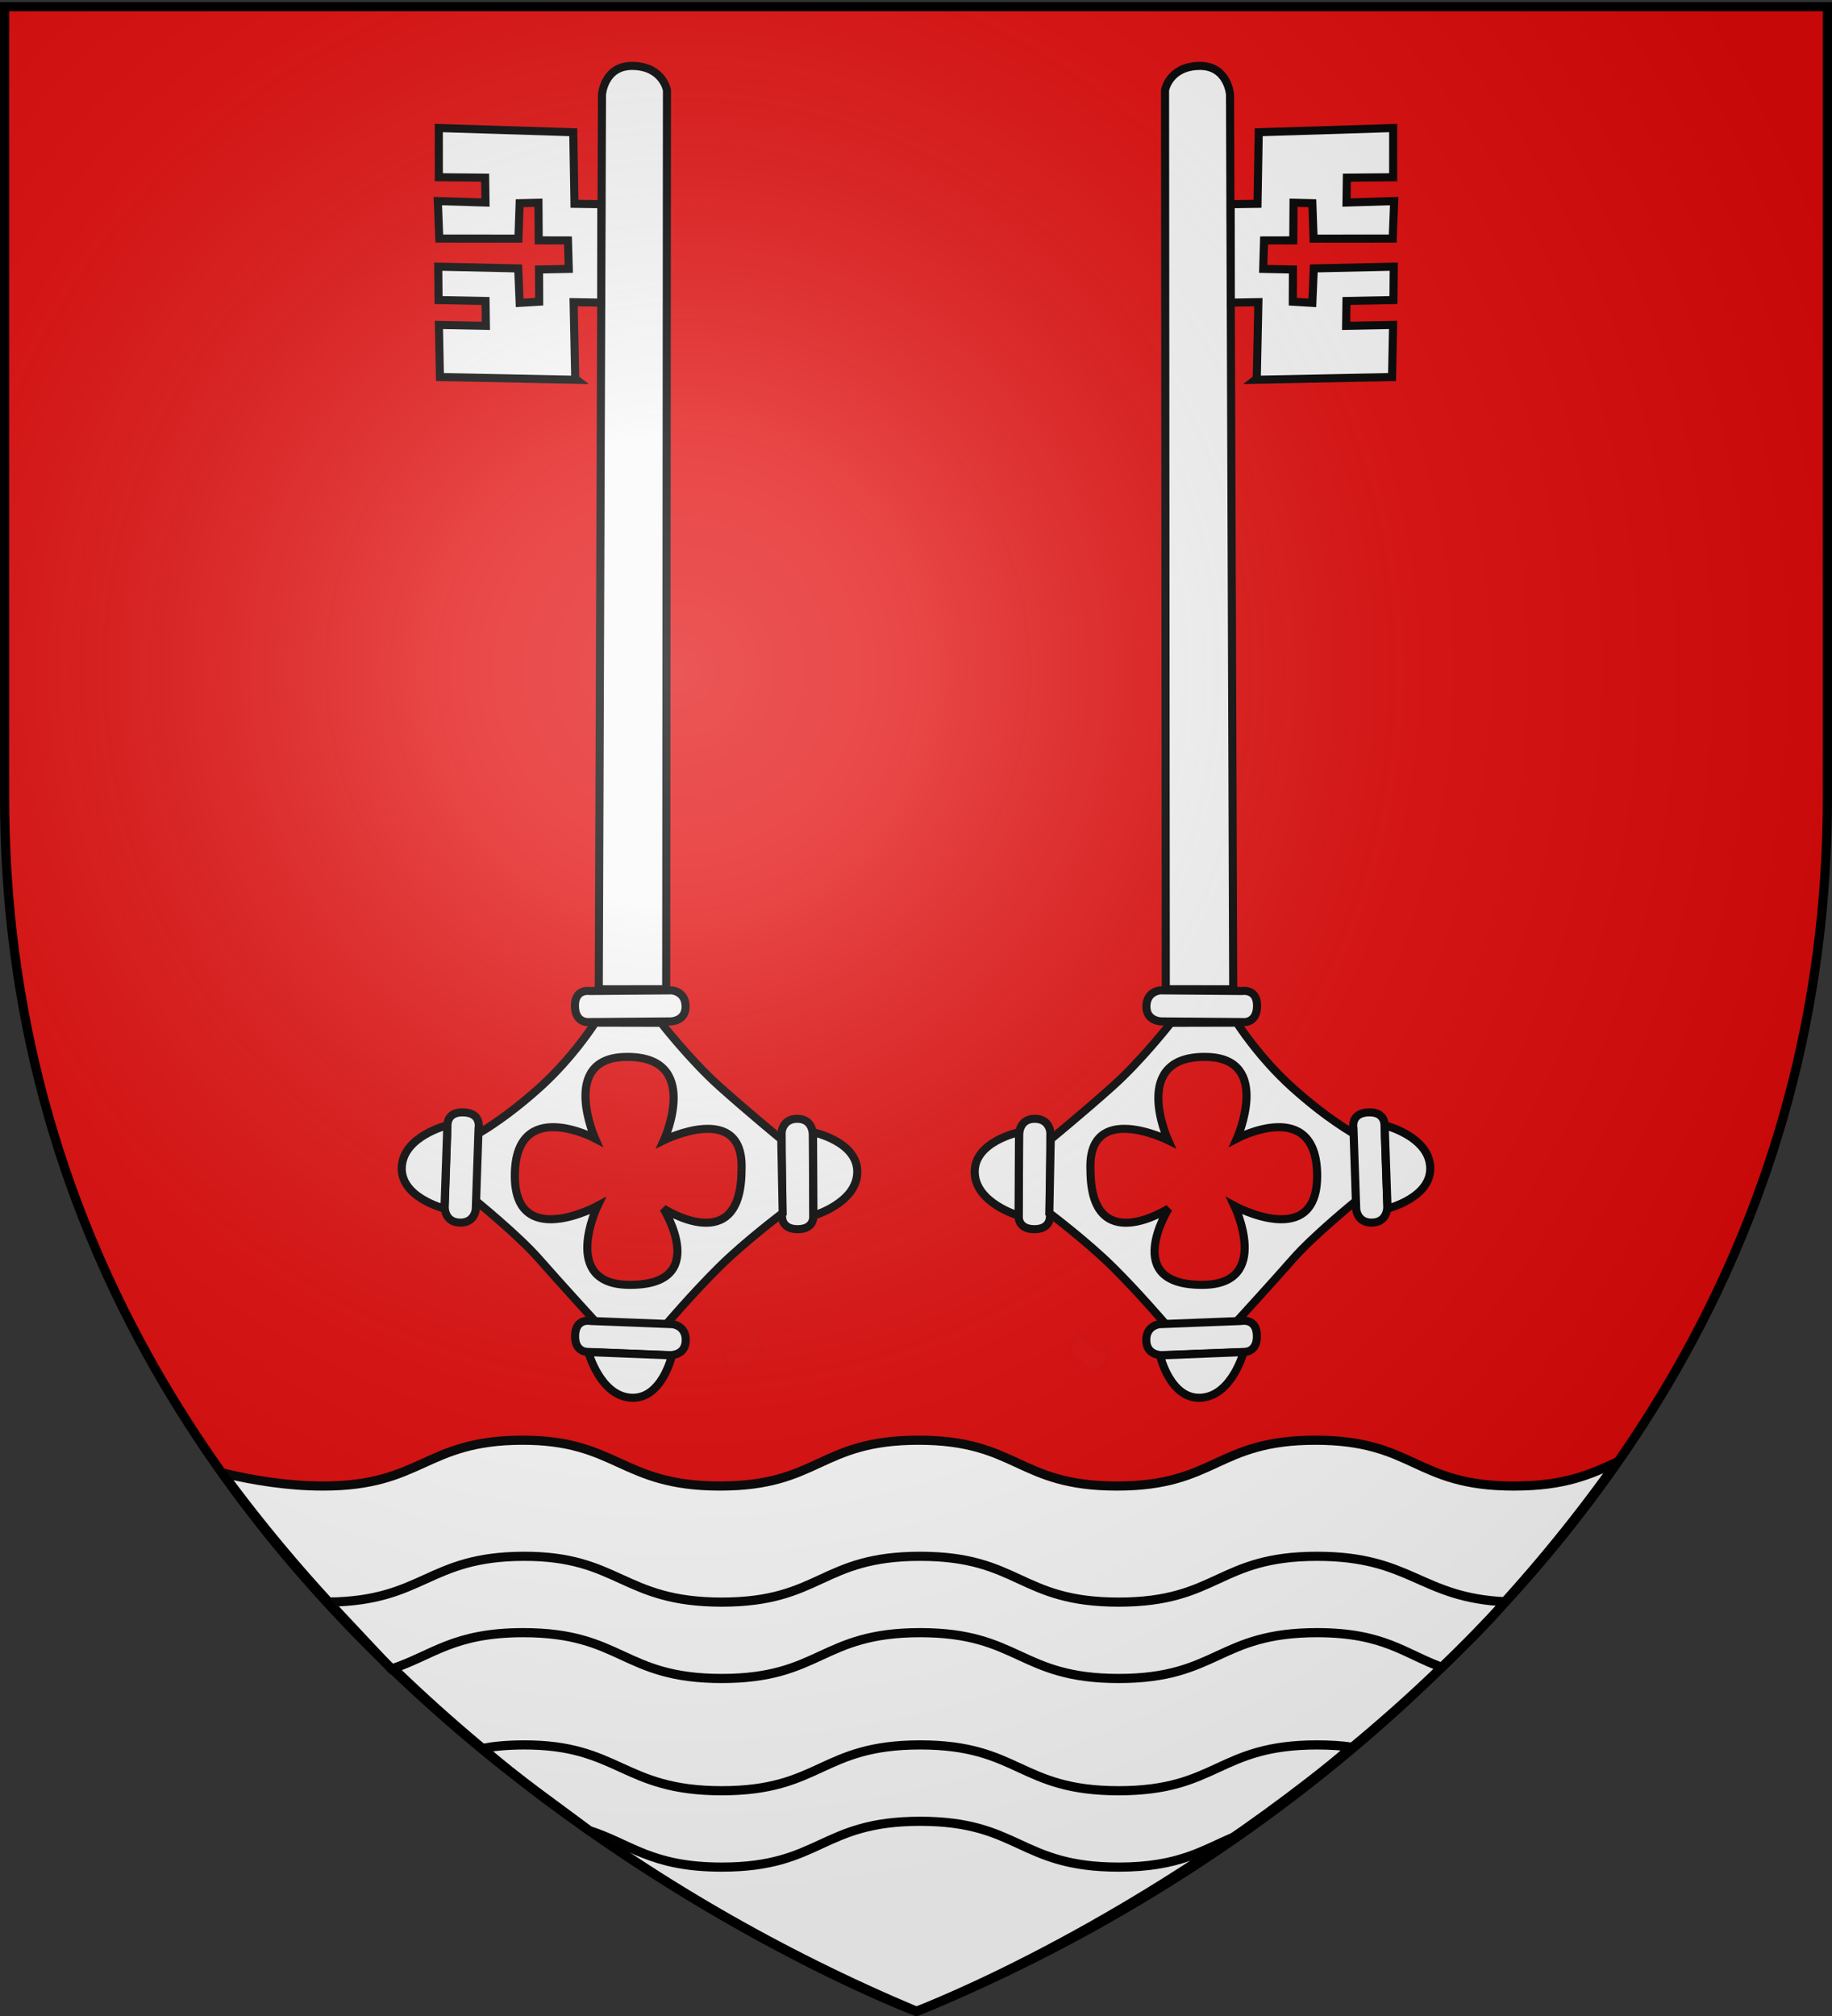 <svg xmlns="http://www.w3.org/2000/svg" xmlns:xlink="http://www.w3.org/1999/xlink" width="600" height="660" version="1.0"><rect width="100%" height="100%" fill="#333333" stroke="none"/><desc>Flag of Canton of Valais (Wallis)</desc><defs><radialGradient xlink:href="#b" id="c" cx="221.445" cy="226.331" r="300" fx="221.445" fy="226.331" gradientTransform="matrix(1.353 0 0 1.349 -77.63 -85.747)" gradientUnits="userSpaceOnUse"/><linearGradient id="b"><stop offset="0" style="stop-color:white;stop-opacity:.314"/><stop offset=".19" style="stop-color:white;stop-opacity:.251"/><stop offset=".6" style="stop-color:#6b6b6b;stop-opacity:.125"/><stop offset="1" style="stop-color:black;stop-opacity:.125"/></linearGradient></defs><g style="opacity:1;display:inline"><g style="display:inline"><path d="M300 658.5s298.5-112.32 298.5-397.772V2.176H1.5v258.552C1.5 546.18 300 658.5 300 658.5" style="fill:#e20909;fill-opacity:1;fill-rule:evenodd;stroke:none;stroke-width:1px;stroke-linecap:butt;stroke-linejoin:miter;stroke-opacity:1"/></g></g><g style="fill:#f9f9f9;fill-opacity:1;stroke:#000;stroke-width:4.844;stroke-miterlimit:4;stroke-dasharray:none;stroke-opacity:1"><g style="stroke-width:4.844"><g style="stroke-width:4.844"><g style="fill:#f9f9f9;fill-opacity:1;stroke:#000;stroke-width:4.81;stroke-miterlimit:4;stroke-dasharray:none;stroke-opacity:1"><path d="M51.9 881.452c-.003 1.34.192 2.705.325 4.046.016 1.95.375 3.86.692 5.774.528 1.688 1.245 3.307 1.904 4.945.252 1.695 1.399 1.531 2.41 2.267 1.319.188 2.653.122 3.98.133l-8.428 6.125c-1.403-.05-2.83.048-4.193-.366-1.225-.939-2.468-1.296-2.812-3.098-.665-1.706-1.385-3.389-1.952-5.13-.338-1.955-.739-3.901-.73-5.899-.187-1.327-.3-2.667-.71-3.949z" style="opacity:.01;fill:#f9f9f9;fill-opacity:1;stroke:#000;stroke-width:4.81;stroke-miterlimit:4;stroke-dasharray:none;stroke-opacity:1;display:inline" transform="matrix(-.439 -.338 -.334 .433 564.002 72.792)"/><g style="fill:#f9f9f9;fill-opacity:1;stroke:#000;stroke-width:4.81;stroke-miterlimit:4;stroke-dasharray:none;stroke-opacity:1"><path d="m133.94 681.405-29.36 38.128s-6.248 6.091 2.225 12.616 12.69-1.649 12.69-1.649l29.612-38.454s4.693-6.77-2.477-12.29-12.69 1.649-12.69 1.649z" style="fill:#f9f9f9;fill-opacity:1;fill-rule:evenodd;stroke:#000;stroke-width:4.81;stroke-linecap:butt;stroke-linejoin:miter;stroke-miterlimit:4;stroke-dasharray:none;stroke-opacity:1" transform="matrix(-.439 -.338 -.334 .433 552.598 121.492)"/><path d="M104.221 719.872s-15.63-21.544-5.05-36.366c10.815-15.152 35.355-3.03 35.355-3.03z" style="fill:#f9f9f9;fill-opacity:1;fill-rule:evenodd;stroke:#000;stroke-width:4.81;stroke-linecap:butt;stroke-linejoin:miter;stroke-miterlimit:4;stroke-dasharray:none;stroke-opacity:1" transform="matrix(-.439 -.338 -.334 .433 552.598 121.492)"/></g><path d="M96.51 908.71s-1.262-25.387-4.135-46.935-10.23-48.596-10.23-48.596l27.294-34.478s26.213-.838 48.248-2.524c23.228-1.777 50.054-8.815 50.054-8.815l30.885 24s-2.225 24.35 2.504 50.722c5.176 28.868 12.682 45.795 12.682 45.795l-23.703 31.604s-32.322.842-50.279 4.433-49.56 9.214-49.56 9.214z" style="fill:#f9f9f9;fill-opacity:1;fill-rule:evenodd;stroke:#000;stroke-width:4.81;stroke-linecap:butt;stroke-linejoin:miter;stroke-miterlimit:4;stroke-dasharray:none;stroke-opacity:1" transform="matrix(-.439 -.338 -.334 .433 564.002 72.792)"/><path d="M116.92 807.853c23.681-34.26 47.108 14.09 47.108 14.09s12.557-54.406 48.175-25.285c30.166 24.664-15.279 49.684-15.279 49.684s52.088 9.04 24.566 46.319c-27.285 36.958-50.105-15.156-50.105-15.156s-10.68 50.598-42.973 26.053c-39.436-29.974 11.216-48.966 11.216-48.966s-54.64-4.526-22.709-46.739z" style="fill:#e20909;fill-opacity:1;fill-rule:evenodd;stroke:#000;stroke-width:4.81;stroke-linecap:butt;stroke-linejoin:miter;stroke-miterlimit:4;stroke-dasharray:none;stroke-opacity:1" transform="matrix(-.439 -.338 -.334 .433 564.002 72.792)"/><g style="fill:#f9f9f9;fill-opacity:1;stroke:#000;stroke-width:4.81;stroke-miterlimit:4;stroke-dasharray:none;stroke-opacity:1;display:inline"><g style="fill:#f9f9f9;fill-opacity:1;stroke:#000;stroke-width:4.81;stroke-miterlimit:4;stroke-dasharray:none;stroke-opacity:1"><path d="m133.94 681.405-29.36 38.128s-6.248 6.091 2.225 12.616 12.69-1.649 12.69-1.649l29.612-38.454s4.693-6.77-2.477-12.29-12.69 1.649-12.69 1.649z" style="fill:#f9f9f9;fill-opacity:1;fill-rule:evenodd;stroke:#000;stroke-width:4.81;stroke-linecap:butt;stroke-linejoin:miter;stroke-miterlimit:4;stroke-dasharray:none;stroke-opacity:1" transform="matrix(.347 -.422 -.428 -.352 464.643 740.028)"/><path d="M104.221 719.872s-15.63-21.544-5.05-36.366c10.815-15.152 35.355-3.03 35.355-3.03z" style="fill:#f9f9f9;fill-opacity:1;fill-rule:evenodd;stroke:#000;stroke-width:4.81;stroke-linecap:butt;stroke-linejoin:miter;stroke-miterlimit:4;stroke-dasharray:none;stroke-opacity:1" transform="matrix(.347 -.422 -.428 -.352 464.643 740.028)"/></g></g><g style="fill:#f9f9f9;fill-opacity:1;stroke:#000;stroke-width:4.81;stroke-miterlimit:4;stroke-dasharray:none;stroke-opacity:1;display:inline"><path d="m133.94 681.405-29.36 38.128s-6.248 6.091 2.225 12.616 12.69-1.649 12.69-1.649l29.612-38.454s4.693-6.77-2.477-12.29-12.69 1.649-12.69 1.649z" style="fill:#f9f9f9;fill-opacity:1;fill-rule:evenodd;stroke:#000;stroke-width:4.81;stroke-linecap:butt;stroke-linejoin:miter;stroke-miterlimit:4;stroke-dasharray:none;stroke-opacity:1" transform="matrix(.425 .355 .351 -.419 -150.457 633.024)"/><path d="M104.221 719.872s-15.63-21.544-5.05-36.366c10.815-15.152 35.355-3.03 35.355-3.03z" style="fill:#f9f9f9;fill-opacity:1;fill-rule:evenodd;stroke:#000;stroke-width:4.81;stroke-linecap:butt;stroke-linejoin:miter;stroke-miterlimit:4;stroke-dasharray:none;stroke-opacity:1" transform="matrix(.425 .355 .351 -.419 -150.457 633.024)"/></g></g><path d="m911.85-145.598 48.54-.387s8.685-1.31 8.917 9.44c.233 10.751-8.93 9.17-8.93 9.17l-48.954.39s-8.306-.348-8.502-9.444 8.93-9.17 8.93-9.17z" style="fill:#f9f9f9;fill-opacity:1;fill-rule:evenodd;stroke:#000;stroke-width:4.844;stroke-linecap:butt;stroke-linejoin:miter;stroke-miterlimit:4;stroke-dasharray:none;stroke-opacity:1;display:inline" transform="matrix(-.546 0 0 -.546 717.535 254.895)"/></g><path d="M914.108 557.778s2.397 13.899 20.02 14.5 18.948-17.119 18.948-17.119l1.926-536.522-40.444.046z" style="fill:#f9f9f9;fill-opacity:1;fill-rule:evenodd;stroke:#000;stroke-width:4.844;stroke-linecap:butt;stroke-linejoin:miter;stroke-miterlimit:4;stroke-dasharray:none;stroke-opacity:1;display:inline" transform="matrix(-.546 0 0 -.546 717.535 334.047)"/><path d="m953.564 430.333 16.527.29-.978-45.89-.816-.63 81.982 1.633.618 31.257-28.181-.56.21 14.911 28.182.561.178 20.017-47.96-1.057-.87-20.66-11.709.703.08 19.3-17.836.36.505 17.061 17.526.043.161 22.569 11.276-.286.752-21.223 47.454.025.88 22.482-28.59-.876.21 14.912 27.774.247.014 29.51-80.644-2.525-.747-42.9-16.09-.219z" style="fill:#f9f9f9;fill-opacity:1;fill-rule:evenodd;stroke:#000;stroke-width:4.844;stroke-linecap:butt;stroke-linejoin:miter;stroke-miterlimit:4;stroke-dasharray:none;stroke-opacity:1;display:inline" transform="matrix(-.546 0 0 -.546 717.535 334.047)"/></g></g><g style="fill:#f9f9f9;fill-opacity:1;stroke:#000;stroke-width:4.844;stroke-miterlimit:4;stroke-dasharray:none;stroke-opacity:1"><g style="stroke-width:4.844"><g style="stroke-width:4.844"><g style="fill:#f9f9f9;fill-opacity:1;stroke:#000;stroke-width:4.81;stroke-miterlimit:4;stroke-dasharray:none;stroke-opacity:1"><path d="M51.9 881.452c-.003 1.34.192 2.705.325 4.046.016 1.95.375 3.86.692 5.774.528 1.688 1.245 3.307 1.904 4.945.252 1.695 1.399 1.531 2.41 2.267 1.319.188 2.653.122 3.98.133l-8.428 6.125c-1.403-.05-2.83.048-4.193-.366-1.225-.939-2.468-1.296-2.812-3.098-.665-1.706-1.385-3.389-1.952-5.13-.338-1.955-.739-3.901-.73-5.899-.187-1.327-.3-2.667-.71-3.949z" style="opacity:.01;fill:#f9f9f9;fill-opacity:1;stroke:#000;stroke-width:4.81;stroke-miterlimit:4;stroke-dasharray:none;stroke-opacity:1;display:inline" transform="matrix(.439 -.338 .334 .433 35.998 72.792)"/><g style="fill:#f9f9f9;fill-opacity:1;stroke:#000;stroke-width:4.81;stroke-miterlimit:4;stroke-dasharray:none;stroke-opacity:1"><path d="m133.94 681.405-29.36 38.128s-6.248 6.091 2.225 12.616 12.69-1.649 12.69-1.649l29.612-38.454s4.693-6.77-2.477-12.29-12.69 1.649-12.69 1.649z" style="fill:#f9f9f9;fill-opacity:1;fill-rule:evenodd;stroke:#000;stroke-width:4.81;stroke-linecap:butt;stroke-linejoin:miter;stroke-miterlimit:4;stroke-dasharray:none;stroke-opacity:1" transform="matrix(.439 -.338 .334 .433 47.403 121.492)"/><path d="M104.221 719.872s-15.63-21.544-5.05-36.366c10.815-15.152 35.355-3.03 35.355-3.03z" style="fill:#f9f9f9;fill-opacity:1;fill-rule:evenodd;stroke:#000;stroke-width:4.81;stroke-linecap:butt;stroke-linejoin:miter;stroke-miterlimit:4;stroke-dasharray:none;stroke-opacity:1" transform="matrix(.439 -.338 .334 .433 47.403 121.492)"/></g><path d="M96.51 908.71s-1.262-25.387-4.135-46.935-10.23-48.596-10.23-48.596l27.294-34.478s26.213-.838 48.248-2.524c23.228-1.777 50.054-8.815 50.054-8.815l30.885 24s-2.225 24.35 2.504 50.722c5.176 28.868 12.682 45.795 12.682 45.795l-23.703 31.604s-32.322.842-50.279 4.433-49.56 9.214-49.56 9.214z" style="fill:#f9f9f9;fill-opacity:1;fill-rule:evenodd;stroke:#000;stroke-width:4.81;stroke-linecap:butt;stroke-linejoin:miter;stroke-miterlimit:4;stroke-dasharray:none;stroke-opacity:1" transform="matrix(.439 -.338 .334 .433 35.998 72.792)"/><path d="M116.92 807.853c23.681-34.26 47.108 14.09 47.108 14.09s12.557-54.406 48.175-25.285c30.166 24.664-15.279 49.684-15.279 49.684s52.088 9.04 24.566 46.319c-27.285 36.958-50.105-15.156-50.105-15.156s-10.68 50.598-42.973 26.053c-39.436-29.974 11.216-48.966 11.216-48.966s-54.64-4.526-22.709-46.739z" style="fill:#e20909;fill-opacity:1;fill-rule:evenodd;stroke:#000;stroke-width:4.81;stroke-linecap:butt;stroke-linejoin:miter;stroke-miterlimit:4;stroke-dasharray:none;stroke-opacity:1" transform="matrix(.439 -.338 .334 .433 35.998 72.792)"/><g style="fill:#f9f9f9;fill-opacity:1;stroke:#000;stroke-width:4.81;stroke-miterlimit:4;stroke-dasharray:none;stroke-opacity:1;display:inline"><g style="fill:#f9f9f9;fill-opacity:1;stroke:#000;stroke-width:4.81;stroke-miterlimit:4;stroke-dasharray:none;stroke-opacity:1"><path d="m133.94 681.405-29.36 38.128s-6.248 6.091 2.225 12.616 12.69-1.649 12.69-1.649l29.612-38.454s4.693-6.77-2.477-12.29-12.69 1.649-12.69 1.649z" style="fill:#f9f9f9;fill-opacity:1;fill-rule:evenodd;stroke:#000;stroke-width:4.81;stroke-linecap:butt;stroke-linejoin:miter;stroke-miterlimit:4;stroke-dasharray:none;stroke-opacity:1" transform="matrix(-.347 -.422 .428 -.352 135.357 740.028)"/><path d="M104.221 719.872s-15.63-21.544-5.05-36.366c10.815-15.152 35.355-3.03 35.355-3.03z" style="fill:#f9f9f9;fill-opacity:1;fill-rule:evenodd;stroke:#000;stroke-width:4.81;stroke-linecap:butt;stroke-linejoin:miter;stroke-miterlimit:4;stroke-dasharray:none;stroke-opacity:1" transform="matrix(-.347 -.422 .428 -.352 135.357 740.028)"/></g></g><g style="fill:#f9f9f9;fill-opacity:1;stroke:#000;stroke-width:4.81;stroke-miterlimit:4;stroke-dasharray:none;stroke-opacity:1;display:inline"><path d="m133.94 681.405-29.36 38.128s-6.248 6.091 2.225 12.616 12.69-1.649 12.69-1.649l29.612-38.454s4.693-6.77-2.477-12.29-12.69 1.649-12.69 1.649z" style="fill:#f9f9f9;fill-opacity:1;fill-rule:evenodd;stroke:#000;stroke-width:4.81;stroke-linecap:butt;stroke-linejoin:miter;stroke-miterlimit:4;stroke-dasharray:none;stroke-opacity:1" transform="matrix(-.425 .355 -.351 -.419 750.457 633.024)"/><path d="M104.221 719.872s-15.63-21.544-5.05-36.366c10.815-15.152 35.355-3.03 35.355-3.03z" style="fill:#f9f9f9;fill-opacity:1;fill-rule:evenodd;stroke:#000;stroke-width:4.81;stroke-linecap:butt;stroke-linejoin:miter;stroke-miterlimit:4;stroke-dasharray:none;stroke-opacity:1" transform="matrix(-.425 .355 -.351 -.419 750.457 633.024)"/></g></g><path d="m911.85-145.598 48.54-.387s8.685-1.31 8.917 9.44c.233 10.751-8.93 9.17-8.93 9.17l-48.954.39s-8.306-.348-8.502-9.444 8.93-9.17 8.93-9.17z" style="fill:#f9f9f9;fill-opacity:1;fill-rule:evenodd;stroke:#000;stroke-width:4.844;stroke-linecap:butt;stroke-linejoin:miter;stroke-miterlimit:4;stroke-dasharray:none;stroke-opacity:1;display:inline" transform="matrix(.546 0 0 -.546 -117.535 254.895)"/></g><path d="M914.108 557.778s2.397 13.899 20.02 14.5 18.948-17.119 18.948-17.119l1.926-536.522-40.444.046z" style="fill:#f9f9f9;fill-opacity:1;fill-rule:evenodd;stroke:#000;stroke-width:4.844;stroke-linecap:butt;stroke-linejoin:miter;stroke-miterlimit:4;stroke-dasharray:none;stroke-opacity:1;display:inline" transform="matrix(.546 0 0 -.546 -117.535 334.047)"/><path d="m953.564 430.333 16.527.29-.978-45.89-.816-.63 81.982 1.633.618 31.257-28.181-.56.21 14.911 28.182.561.178 20.017-47.96-1.057-.87-20.66-11.709.703.08 19.3-17.836.36.505 17.061 17.526.043.161 22.569 11.276-.286.752-21.223 47.454.025.88 22.482-28.59-.876.21 14.912 27.774.247.014 29.51-80.644-2.525-.747-42.9-16.09-.219z" style="fill:#f9f9f9;fill-opacity:1;fill-rule:evenodd;stroke:#000;stroke-width:4.844;stroke-linecap:butt;stroke-linejoin:miter;stroke-miterlimit:4;stroke-dasharray:none;stroke-opacity:1;display:inline" transform="matrix(.546 0 0 -.546 -117.535 334.047)"/></g></g><path d="M300.293 658.5c91.787-37.58 172.749-100.02 229.212-179.78-8.543 3.843-16.722 7.78-33.712 7.78-32.5 0-32.5-15-65-15s-32.5 15-65 15-32.5-15-65-15-32.5 15-65 15-33.569-15.133-65-15c-31.72.133-32.5 15-65 15-11.437 0-22.874-1.858-32.895-4.265C130.43 560.62 210.9 620.952 300.293 658.5z" style="fill:#fff;fill-rule:evenodd;stroke:#000;stroke-width:3;stroke-linecap:butt;stroke-linejoin:miter;stroke-miterlimit:4;stroke-dasharray:none;stroke-opacity:1" transform="translate(-.002)"/><path d="M171.366 509.504c31.431-.133 32.5 15 65 15s32.5-15 65-15 32.5 15 65 15 32.5-15 65-15c30.885 0 33.67 13.546 61.638 14.893-6.803 7.952-13.98 14.812-20.782 21.455-12.222-4.443-19.007-11.348-40.856-11.348-32.5 0-32.5 15-65 15s-32.5-15-65-15-32.5 15-65 15-32.5-15-65-15c-22.988 0-29.716 7.505-43.186 11.897l-20.554-21.905c31.265-.379 32.436-14.86 63.74-14.992zM171.366 571.254c31.431-.133 32.5 15 65 15s32.5-15 65-15 32.5 15 65 15 32.5-15 65-15c4.29 0 8.014.261 11.321.715-14.838 12.784-24.696 20.394-38.154 29.259-10.503 4.366-18.204 10.026-38.167 10.026-32.5 0-32.5-15-65-15s-32.5 15-65 15c-23.12 0-29.793-7.59-43.418-11.973-11.574-8.77-22.877-16.458-34.874-26.92 3.792-.674 8.133-1.085 13.292-1.107z" style="fill:#fff;fill-rule:evenodd;stroke:#000;stroke-width:3;stroke-linecap:butt;stroke-linejoin:miter;stroke-miterlimit:4;stroke-dasharray:none;stroke-opacity:1" transform="translate(-.002)"/><g style="display:inline"><path d="M300 658.5s298.5-112.32 298.5-397.772V2.176H1.5v258.552C1.5 546.18 300 658.5 300 658.5" style="opacity:1;fill:url(#c);fill-opacity:1;fill-rule:evenodd;stroke:none;stroke-width:1px;stroke-linecap:butt;stroke-linejoin:miter;stroke-opacity:1"/></g><g style="display:inline"><path d="M300 658.5S1.5 546.18 1.5 260.728V2.176h597v258.552C598.5 546.18 300 658.5 300 658.5z" style="opacity:1;fill:none;fill-opacity:1;fill-rule:evenodd;stroke:#000;stroke-width:3;stroke-linecap:butt;stroke-linejoin:miter;stroke-miterlimit:4;stroke-dasharray:none;stroke-opacity:1"/></g></svg>